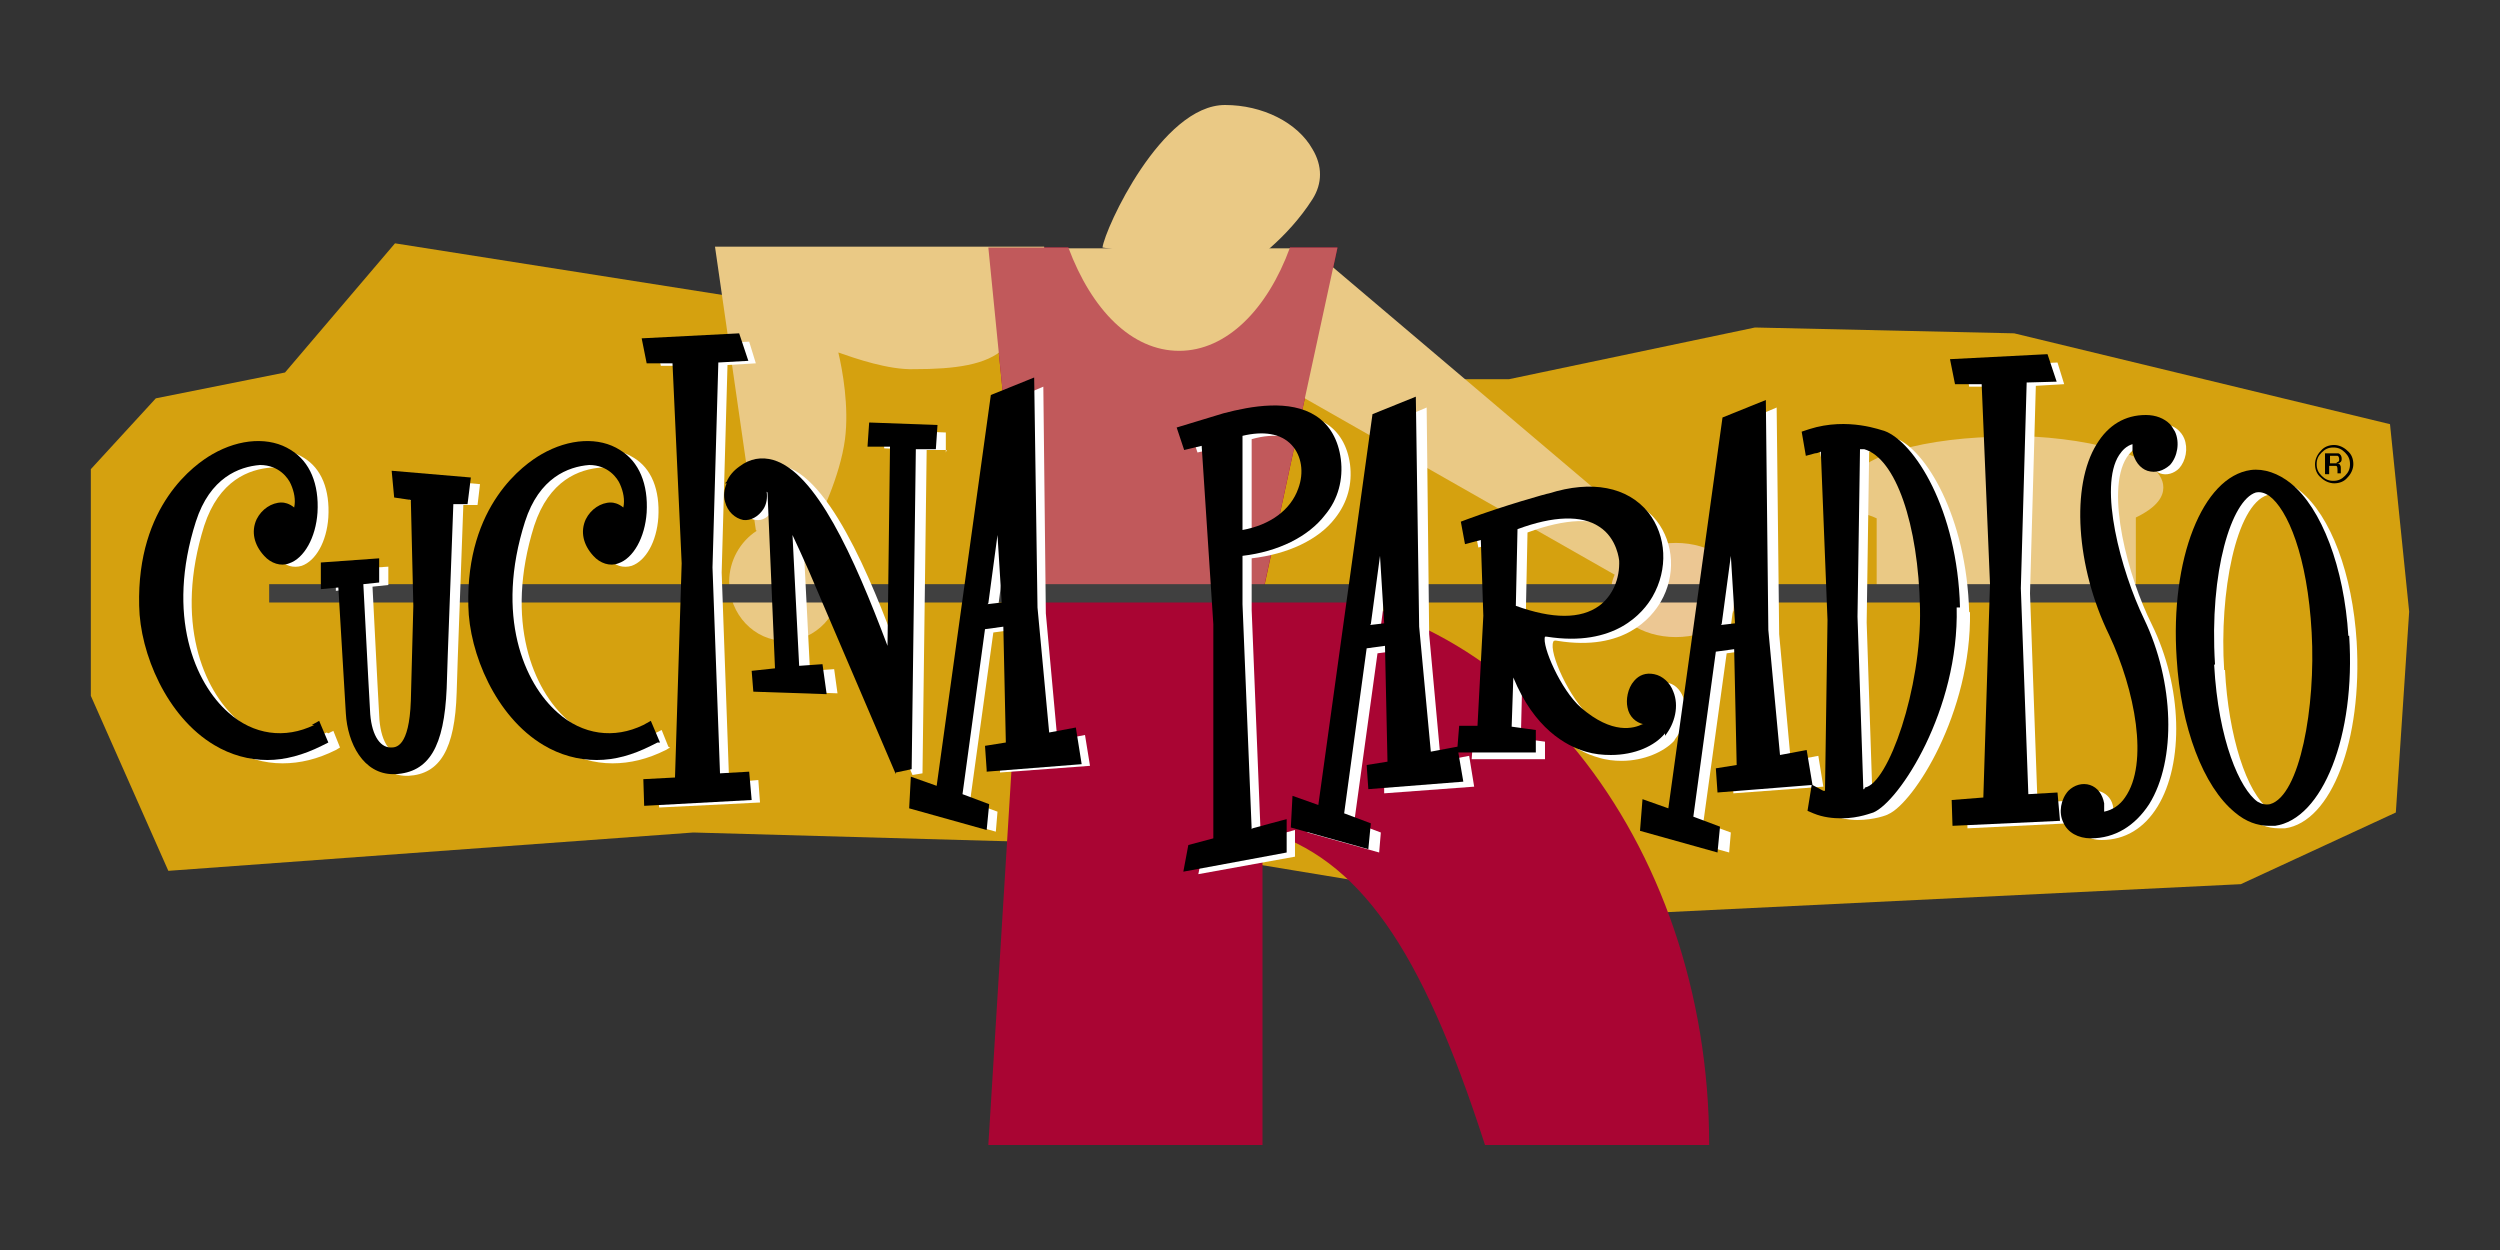 <?xml version="1.0" encoding="UTF-8"?>
<svg xmlns="http://www.w3.org/2000/svg" version="1.1" viewBox="0 0 300 150">
  <rect x="0" y="0" width="300" height="150" fill="#333333" stroke="none"/>
  <defs>
    <style>
      .cls-1 {
        fill: none;
      }

      .cls-2 {
        fill: #f58220;
      }

      .cls-3 {
        fill: #00afab;
      }

      .cls-4 {
        fill: #231f20;
      }

      .cls-5 {
        fill: #a90533;
      }

      .cls-6 {
        fill: #d5a10f;
      }

      .cls-7 {
        fill: #ecc793;
        stroke: #ecc793;
        stroke-width: 1.3px;
      }

      .cls-8 {
        fill: #fff;
      }

      .cls-9 {
        fill: #eac985;
      }

      .cls-10 {
        fill: #404040;
      }

      .cls-11 {
        fill: #e4e1be;
      }

      .cls-12 {
        fill: #c1595b;
      }
    </style>
  </defs>
  <!-- Generator: Adobe Illustrator 28.7.1, SVG Export Plug-In . SVG Version: 1.2.0 Build 142)  -->
  <g>
    <g id="Layer_1">
      <path class="cls-8" d="M244.2,319.3v-1.9c0-1.9-.4-3.6-1.3-5.2-.4-.8-.9-1.6-1.6-2.2,1.8-2.2,3.1-5,3.1-8.5s-.6-4.6-1.6-6.4c-1.5-2.7-3.9-4.4-6.5-5.5s-5.4-1.6-7.9-1.6h-20.2v31.2h-9.1c1.8-3.1,2.8-6.7,2.8-10.4,0-11.3-9.1-20.5-20.4-20.6h-65c-11.2,0-20.3,9.2-20.3,20.6s1,7.4,2.8,10.4h-9.4v-15.3c0-1.7-.2-3.5-.7-5.3-.7-2.7-2-5.4-4.1-7.4-1-1-2.3-1.9-3.7-2.5s-3.1-.9-5-.9-4.4.6-6.2,1.5c-.9.5-1.8,1.1-2.6,1.8-.6-.6-1.3-1.1-2.1-1.5-1.7-.9-3.7-1.5-6.1-1.6h-20.5v9.9h7.6c-.5,1.7-.8,3.4-.8,4.9v25.9h1v-25.8c0-1.6.3-3.3.9-4.9h1.3c-.6,1.6-.9,3.2-.9,4.8v26h1v-26c0-1.6.3-3.2,1-4.8h1c-.6,1.4-.9,2.9-.9,4.3v26.5h1.3v-26.5c0-1.4.4-3,1.1-4.3h1.1c0,.1-.1.1-.1.2-.7,1.2-1,2.6-1,3.9v26.7h1v-26.7c0-1.4.4-2.9,1.3-4h1.3c-.4.4-.6.7-.9,1.2-.4.8-.7,1.8-.7,2.7v27h1.3v-27c0-.9.3-1.8.9-2.6.3-.4.7-.7,1.1-.9s.9-.3,1.4-.3h0c.5,0,1,.2,1.4.4.6.4,1.1,1.2,1.4,2.1.3.7.4,1.4.4,2.1v26.2h1.3v-26.4c0-.4-.1-.9-.2-1.4-.1-.6-.4-1.2-.7-1.8-.2-.4-.4-.8-.7-1.1-.4-.4-.8-.8-1.3-1.1-.4-.2-1-.4-1.6-.4h-19.2v-1.2h19c1,0,1.8.2,2.6.6.6.4,1.2.9,1.6,1.4h0c.3.4.5.8.8,1.3,0,.1.1.2.1.4.4,1,.6,2.2.6,3.2h0v26.2h1v-26.1c0-1-.2-2.2-.5-3.2-.2-.5-.4-1-.6-1.4s-.2-.4-.4-.6c-.2-.2-.4-.5-.5-.7-.4-.5-.9-.9-1.5-1.3-.9-.5-1.9-.8-3.1-.8h-18.9v-1h19.1c1.3,0,2.5.3,3.5.9.6.3,1.1.7,1.5,1.2.4.4.7.8.9,1.2.2.4.4.7.6,1.1v.2c.2.4.4.8.5,1.3.4,1.2.6,2.5.5,3.6v25.8h1.3v-25.8c0-1.4-.2-2.8-.7-4.2,0-.4-.3-.9-.5-1.3s-.4-.7-.6-1.1c0-.2-.2-.3-.3-.5,0-.1-.2-.3-.3-.4-.3-.4-.6-.7-.9-1-.4-.4-1-.8-1.6-1.1-1.2-.7-2.5-1-4.1-1h-19v-1.1h19.3c1.7,0,3.2.4,4.4,1.1.6.3,1.1.7,1.6,1.2.4.3.7.6.9,1,.2.3.4.6.7.9.2.3.4.6.6,1,0,.3.3.5.4.8v.2c.3.6.5,1.3.7,1.9.2.7.3,1.4.4,2.1v2.1h0v25.1h1v-25.2c0-1.4-.2-3-.6-4.5,0-.4-.2-.8-.4-1.2-.2-.5-.4-1-.7-1.5,0-.3-.3-.6-.5-.9,0-.2-.3-.5-.4-.7v-.2c-.2-.3-.4-.6-.7-.9-.3-.4-.6-.7-.9-1-.5-.5-1.1-.9-1.7-1.3-1.3-.7-3-1.2-4.9-1.2h-19.1v-1.1h19.2c2.3,0,4.2.5,5.8,1.4.7.4,1.3.9,1.8,1.3.3.4.6.7.9,1,.2.3.4.5.7.8.2.3.4.6.6.9s.3.6.5.9c.2.4.4.8.5,1.1v.2c0,.3.2.6.4.9.2.6.4,1.2.5,1.8.4,1.5.5,3.1.5,4.5v24.9h1v-27c0-.9.3-1.9.9-2.7.3-.4.7-.7,1.1-.9.4-.2.9-.4,1.5-.4s1.1.1,1.5.4c.6.4,1.1.9,1.4,1.7.3.7.5,1.5.5,2.2v27.2h37.3c11.4,0,20.6-9.2,20.6-20.6s-1.1-7.6-3-10.7h9.6v30.8h1v-32.1h-28.6c-6.3.3-11.3,5.5-11.3,11.9s2.7,8.6,6.5,10.6h-2.1c-.6-.4-1.1-.9-1.6-1.4-2.3-2.3-3.8-5.6-3.8-9.2s1.4-6.8,3.8-9.2c2.3-2.3,5.6-3.8,9.2-3.8h29.3v33.2h1.3v-34.2h-30.7c-7.7,0-14,6.2-14,14s1.8,8,4.8,10.5h-1.6c-2.7-2.7-4.3-6.4-4.3-10.5s1.7-7.9,4.4-10.6c2.7-2.7,6.5-4.4,10.6-4.4h31.6v35.2h1.3v-36.5h-33.1c-8.9.1-16.2,7.4-16.2,16.4s1.4,7.7,3.8,10.5h-1.1c-2.2-2.9-3.6-6.5-3.6-10.4s1.9-9,5-12.2c3.1-3.1,7.4-5,12.1-5h34v37.3h1v-38.7h-35.1c-10.2,0-18.4,8.3-18.4,18.5s1.2,7.5,3.2,10.4h-1.3c-1.9-3-3-6.6-3-10.4,0-5.4,2.2-10.3,5.8-13.8,3.6-3.6,8.5-5.8,13.8-5.8h36.1v39.7h1.3v-30.8h9.5c-1.9,3.1-3,6.7-3,10.7,0,11.4,9.2,20.6,20.6,20.6h37v-14h6.2c2.4,0,4.8.7,6.6,1.9.9.6,1.6,1.4,2.1,2.2.5.9.8,1.9.8,3.1v6.7h27.1v-10h-16.6,0ZM133.3,298c2,3.1,3.1,6.7,3.1,10.7s-2.2,10.3-5.8,13.8c-3.6,3.6-8.5,5.8-13.8,5.8h-36.3v-26.2c0-1.2-.3-2.4-1-3.5-.4-.5-.8-1-1.4-1.3-.6-.3-1.3-.5-2-.5s-1.4.2-2,.4c-.9.4-1.5,1.1-2,1.9v.3c0-.4-.2-.9-.4-1.3,0-.1.2-.2.3-.4.5-.6,1.1-1.1,1.8-1.4.7-.4,1.5-.5,2.4-.5s1.8.2,2.5.6c1,.6,1.8,1.5,2.3,2.7s.8,2.4.8,3.6v24.5h35.3c10.3,0,18.5-8.3,18.5-18.5s-1.3-7.6-3.4-10.7h1.2,0ZM130.3,298c2.3,2.9,3.7,6.7,3.7,10.7s-1.9,9-5,12.2c-3.1,3.1-7.4,5-12.2,5h-33.9v-23.3c0-1.8-.5-3.8-1.6-5.4-.5-.8-1.3-1.5-2.2-2s-1.9-.8-3.1-.8-2.2.3-3.1.7c-.8.4-1.4.9-1.9,1.5,0-.3-.2-.5-.4-.8.6-.6,1.2-1.1,2-1.4,1-.5,2.1-.8,3.4-.8s2.5.3,3.5.9c1.4.8,2.5,2.1,3.2,3.7.7,1.5,1,3.3,1,4.9v21.9h33.1c9,0,16.3-7.3,16.3-16.4s-1.5-7.7-3.9-10.6h1.1ZM127.4,298c2.7,2.7,4.4,6.5,4.4,10.6s-1.7,7.9-4.4,10.6c-2.7,2.7-6.4,4.4-10.5,4.4h-31.7v-20.5c0-2.4-.6-5-2.1-7.1-.7-1-1.7-2-2.8-2.6-1.2-.7-2.5-1-4.1-1s-2.8.4-4,.9c-.7.4-1.4.9-2,1.4,0-.3-.3-.5-.5-.8.6-.5,1.3-1,2.1-1.4,1.3-.7,2.8-1,4.5-1s3.3.4,4.5,1.1c1.9,1.1,3.3,2.8,4.2,4.9.9,2,1.3,4.3,1.3,6.4v18.9h30.6c7.7,0,14-6.2,14-13.9s-1.9-8-4.9-10.6l1.4-.3h0ZM109.3,316c-1.9-1.9-3.1-4.5-3.1-7.5s1.2-5.6,3.1-7.5c1.8-1.8,4.2-2.9,6.9-3.1h.6c2.9,0,5.5,1.2,7.5,3.1,1.9,1.9,3.1,4.5,3.1,7.5s-1.2,5.7-3.1,7.6c-2,1.9-4.6,3.1-7.5,3.1s-5.5-1.3-7.5-3.2M116.8,320.5c6.6,0,11.9-5.3,11.9-11.9s-2.6-8.6-6.4-10.6h2c.6.4,1.2.9,1.7,1.4,2.3,2.3,3.8,5.6,3.8,9.2s-1.4,6.8-3.8,9.2c-2.3,2.3-5.5,3.8-9.1,3.8h-29.6v-18c0-2.9-.8-6.2-2.6-8.9-.9-1.3-2-2.4-3.5-3.2s-3.1-1.3-5-1.3-3.5.4-4.9,1.2c-.8.4-1.5.9-2.2,1.5-.2-.3-.4-.5-.7-.8h0c2-1.8,4.5-2.9,7.6-2.9s4.2.5,5.7,1.4c2.3,1.3,4,3.5,5,5.9s1.5,5.1,1.5,7.4v16.5h28.6ZM154.3,289.1h27.2c5.4,0,10.3,2.2,13.9,5.7s5.8,8.5,5.8,13.9-1.1,7.4-3,10.4h-1.3c2-3,3.2-6.6,3.2-10.4,0-10.2-8.2-18.4-18.3-18.5h-27.5v-1.1h0ZM154.3,291.5h27.2c4.8,0,9,1.9,12.1,5s5,7.4,5,12.2-1.3,7.6-3.6,10.4h-1.1c2.4-2.8,3.8-6.5,3.8-10.5,0-8.9-7.2-16.2-16.1-16.4h-27.3v-.7h0ZM154.3,293.6h27.1c4.1,0,7.9,1.7,10.6,4.4,2.7,2.7,4.4,6.5,4.4,10.6s-1.6,7.8-4.3,10.5h-1.6c3-2.6,4.8-6.3,4.8-10.5,0-7.6-6.1-13.8-13.7-14h-27.4v-1h0ZM154.3,296.7v-1h27.1c3.6,0,6.8,1.4,9.2,3.8s3.8,5.6,3.8,9.2-1.4,6.8-3.8,9.2c-.5.5-1,.9-1.6,1.3h-2.1c3.8-2,6.4-6,6.4-10.6s-5.2-11.8-11.6-11.9h-27.4,0ZM181.4,319.1c-2.9,0-5.5-1.2-7.5-3.1s-3.1-4.5-3.1-7.5,1.2-5.5,3.1-7.5,4.5-3.1,7.5-3.1,5.6,1.2,7.5,3.1,3.1,4.5,3.1,7.5-1.2,5.6-3.1,7.5c-2,1.9-4.6,3.1-7.5,3.1M236.6,298.4c-.8-1.3-1.9-2.2-3.2-2.9-1.3-.6-2.7-.9-4.1-.9h-14.3v31.2h-33.6c-4.8,0-9-1.9-12.2-5-3.1-3.1-5-7.4-5-12.2s1.4-7.7,3.7-10.7h1c-2.4,2.9-3.9,6.6-3.9,10.6,0,9,7.3,16.4,16.4,16.4h32.7v-31.1h14.9c2.1,0,4.5.6,6.3,1.8.9.6,1.7,1.4,2.2,2.4.5.9.9,2.1.9,3.5s-.3,2.4-.8,3.4-.7,1.2-1.2,1.7c-.2.3-.5.5-.8.7-.4.4-.9.7-1.4,1h0c-.6.3-1.3.6-1.9.8-.9.3-1.8.4-2.7.4h-11.2v-.9h11.4c1.1,0,2.2-.2,3.3-.7.6-.3,1.1-.6,1.6-.9,0,0,.1-.1.2-.1.2-.2.4-.4.7-.6.4-.4.9-1,1.2-1.6.4-.9.7-1.9.7-3.1s-.4-2.4-.9-3.2M229.7,310.8c.9,0,1.8-.1,2.7-.4.7-.2,1.3-.4,2-.7.5-.2,1-.5,1.4-.8.2-.1.4-.3.7-.5.2-.2.4-.4.6-.5.2-.2.4-.5.7-.7.4-.5.8-1,1.1-1.7.6-1.2.9-2.5.9-4s-.4-3-1-4.1c-1-1.8-2.6-3-4.3-3.8-1.8-.8-3.7-1.2-5.4-1.2h-16.3v31.2h-31.3c-4.1,0-7.9-1.7-10.6-4.4-2.7-2.7-4.4-6.5-4.4-10.6s1.7-7.9,4.4-10.6h1.5c-3,2.6-4.9,6.3-4.9,10.6,0,7.7,6.2,13.9,13.9,13.9h30.2v-31.2h17c2.7,0,5.9.8,8.3,2.4,1.2.8,2.2,1.9,2.9,3.1.7,1.3,1.1,2.8,1.1,4.5s-.4,3.2-1,4.5c-.3.7-.7,1.3-1.2,1.8-.2.3-.4.5-.7.7-.4.4-.8.7-1.3,1.1-.4.3-.8.6-1.3.8h-.1c-.5.3-1.1.5-1.6.8-.7.3-1.3.4-2,.6-.8.1-1.5.2-2.3.2h-11.2v-1.1h11.5ZM217.4,297.1v31.2h-36c-5.4,0-10.3-2.2-13.9-5.8-3.6-3.6-5.7-8.5-5.7-13.9s1.2-7.6,3.1-10.7h1.3c-2.1,3-3.4,6.7-3.4,10.7,0,10.3,8.3,18.5,18.5,18.5h35v-31.1h13c1.5,0,3.3.4,4.6,1.3.7.4,1.2,1,1.6,1.7.4.7.6,1.5.6,2.5s-.2,1.8-.5,2.4c-.4.7-.9,1.3-1.4,1.8-.3.3-.6.5-1,.7,0,0-.1,0-.1.1-1,.5-2.1.8-3.1.8h-11.4v-1.1h11.3c.9,0,1.8-.3,2.7-.8.2-.1.4-.3.6-.4.5-.4.9-.9,1.2-1.4s.4-1.3.4-2-.2-1.4-.5-2c-.5-.9-1.3-1.5-2.1-1.8-.9-.4-1.8-.6-2.7-.6h-12.1ZM218.4,305.2v-7.1h10.9c1,0,2.1.3,2.9.9.4.3.8.6,1,1.1.2.4.4.9.4,1.6s-.1,1.1-.4,1.5c-.3.7-.9,1.2-1.5,1.5s-1.4.5-2.1.5h-11.2,0ZM218.4,314v-1.1h11.2c.5,0,.9,0,1.4-.1.8-.1,1.6-.3,2.3-.5.5-.2,1.1-.4,1.7-.6.5-.2,1-.5,1.6-.8.4-.3.8-.5,1.2-.8,0,0,.1-.1.2-.1.4-.3.7-.6,1-.9.2-.2.4-.5.6-.7.5-.6.9-1.3,1.3-1.9.7-1.4,1.1-3.1,1.1-4.9s-.4-3.6-1.3-5c-1.2-2.1-3.1-3.6-5.3-4.6s-4.5-1.4-6.7-1.4h-18v31.2h-29.3c-3.6,0-6.8-1.4-9.2-3.8-2.3-2.3-3.8-5.6-3.8-9.2s1.4-6.8,3.8-9.2c.5-.5,1.1-1,1.7-1.4h2c-3.8,2-6.4,6-6.4,10.6,0,6.6,5.4,11.9,11.9,11.9h28.2v-31.5h18.8c1.5,0,3.2.2,4.9.6,2.5.7,5,1.9,6.8,3.7.9.9,1.7,2,2.2,3.3s.8,2.8.8,4.5-.5,4-1.3,5.5c-.4.8-.9,1.4-1.4,2.1-.2.3-.4.5-.7.7-.4.4-.8.8-1.2,1.1-.4.3-.7.5-1.1.8-.4.2-.7.4-1.1.6-.1,0-.2.1-.4.2-.4.2-.9.4-1.4.6-.6.2-1.2.4-1.8.5-.5.1-1.1.2-1.6.3-.6.1-1.2.1-1.7.1l-11,.2h0ZM250.9,328.1h-15.6v-5.4c0-1.4-.4-2.7-.9-3.8-.9-1.6-2.2-2.7-3.9-3.6.8,0,1.7-.2,2.5-.4.1,0,.1.1.2.1,1,.7,1.8,1.6,2.3,2.6s.9,2.1.9,3.4v6h14.5v1.1h0ZM250.9,326h-13.6v-5c0-1.4-.4-2.7-1-3.9-.5-1-1.3-1.8-2.2-2.6.1,0,.2,0,.3-.1.4-.1.9-.3,1.3-.5.7.6,1.3,1.4,1.8,2.2.6,1.1,1,2.4,1,4v4.2h0v.7h12.5v1h-.1ZM250.9,323.7h-11.1v-3.5c0-1.7-.4-3.2-1.2-4.6-.4-.8-1-1.5-1.6-2.2.4-.3.9-.5,1.3-.8.5.6,1,1.3,1.3,2,.6,1.3,1,2.7,1,4.4v3.8h10.2v.9h.1ZM250.9,321.4h-8.8v-2.4c0-1.8-.4-3.5-1.1-5-.4-.8-.9-1.5-1.5-2.2.4-.4.8-.7,1.2-1.1.5.6,1,1.3,1.4,2,.7,1.4,1.1,3,1.1,4.7v2.9h7.7v1.1h0ZM253.4,328.1h-1.1v-7.8h1.1v7.8ZM255.4,328.1h-1.1v-7.8h1.1v7.8ZM257.7,328.1h-.9v-7.8h.9v7.8ZM260.1,328.1h-1.1v-7.8h1.1v7.8Z"/>
      <g>
        <g>
          <path class="cls-3" d="M250-205.9l-89.8-20.8c-1.3-.3-2.5-.7-3.8-.9-4-.7-8-.7-12.1,0-1.3.2-2.6.6-3.8.9h-.2l-89.6,20.8c-3,1.1-4.9,4-4.9,7.2v46.7c0,3.2,1.9,6,4.9,7.2l90.4,20.9c.9.2,1.9.5,2.8.7,4.3.8,8.6.8,13,0,.9-.2,1.9-.5,2.8-.7h0l90.1-20.9c3-1.1,4.9-4,4.9-7.2v-46.8c0-3.2-1.9-6-4.9-7h.1Z"/>
          <path class="cls-11" d="M252-212.2h-.2c0-.1-89.9-20.9-89.9-20.9-1.5-.5-3-.8-4.4-1-4.8-.8-9.5-.8-14.3,0-1.5.2-3,.6-4.4,1l-89.9,20.7h-.3c-5.7,2.2-9.5,7.5-9.5,13.6v46.7c0,6,3.9,11.5,9.5,13.5h.2c0,0,90.5,21,90.5,21,1.1.3,2.2.6,3.3.8,2.6.5,5.1.7,7.7.7s5.1-.2,7.7-.7c1.1-.2,2.2-.5,3.3-.8l90.4-20.9h.3c5.7-2.2,9.5-7.5,9.5-13.6v-46.8c0-6-3.8-11.5-9.5-13.4h0ZM254.9-152.1c0,3.2-1.9,6-4.9,7.2l-90.1,20.9h0c-.9.2-1.9.5-2.8.7-4.3.8-8.6.8-13,0-.9-.2-1.9-.5-2.8-.7l-90.5-20.9c-3-1.1-4.9-4-4.9-7.2v-46.7c0-3.2,1.9-6,4.9-7.2l89.7-20.8h.2c1.3-.3,2.5-.7,3.8-.9,4-.7,8-.7,12.1,0,1.3.2,2.6.6,3.8.9l89.8,20.8c3,1.1,4.9,4,4.9,7.2v46.7h-.1Z"/>
        </g>
        <g>
          <path class="cls-4" d="M118.4-205c-1.8.7-3.9-.2-4.5-2-.7-1.8.5-3.9,2.3-4.4,1-.3,2.4-.2,3.3.7l-.9,1.1c-.5-.3-1.1-.7-1.8-.3-1.1.5-1.5,1.5-1.1,2.5.3,1.1,1.4,1.7,2.5,1.3.8-.2,1.1-.9,1.3-1.5l1.4.3c-.3,1-1.3,2-2.3,2.4h-.2Z"/>
          <path class="cls-4" d="M130-210.3l1.8,1.8-1.9.3-1.5-1.5h-.8c0,.1.3,1.8.3,1.8l-1.7.3-1.4-6.6,2.7-.6c1.4-.3,2.7.6,3.1,1.9,0,.9,0,1.8-.7,2.4v.2ZM128.1-211.1c.8-.1.9-.7.8-1.3,0-.6-.5-1-1.3-.8l-.8.2.5,2,.8-.2h0Z"/>
          <path class="cls-4" d="M141.4-210.9l-2.5.2-.3,1.1h-1.7c0,.1,2-6.9,2-6.9h1.5c0-.1,3.3,6.4,3.3,6.4h-1.7c0,.1-.6-.8-.6-.8ZM140.8-212.2l-.9-1.7-.5,1.8h1.4Z"/>
          <path class="cls-4" d="M150.8-214.1h2.5v1.5h-2.5v2.5h-1.7v-6.8h5v1.5h-3.2v1.4h-.1Z"/>
          <path class="cls-4" d="M163.3-214.7l-.6,5.3-1.7-.2.6-5.3-1.7-.2v-1.5c0,0,5.3.6,5.3.6v1.5c0,0-1.9-.1-1.9-.1h0Z"/>
          <path class="cls-4" d="M174.7-207.4l-5-1,1.4-6.7,4.8,1-.3,1.5-3.1-.7-.2,1.1,2.5.6-.3,1.5-2.5-.6-.2,1.3,3.3.7-.2,1.4h-.2Z"/>
          <path class="cls-4" d="M182.6-205.1l-2.6-.9,2.3-6.5,2.6.9c1.8.6,2.7,2.6,2.2,4.3-.7,1.8-2.6,2.7-4.4,2.2h-.1ZM185.3-207.7c.2-.7.2-1.9-.8-2.4l-1.1-.3-1.3,3.6,1.1.3c.9.3,1.8-.6,2-1.3h.1Z"/>
        </g>
        <g>
          <path class="cls-4" d="M115.6-139.3l2.3-6.4,1.7.6-2.3,6.4-1.7-.6Z"/>
          <path class="cls-4" d="M128.1-141.3l-1.3,5.2-1.7-.3,1.3-5.2-1.7-.3.3-1.4,5.1,1.1-.3,1.4s-1.7-.5-1.7-.5Z"/>
          <path class="cls-4" d="M138.8-135.3l-2.6-.3-.6,1.1-1.7-.2,3.4-6.5,1.5.2,1.8,7-1.7-.2v-1.1h-.1ZM138.4-136.8l-.5-1.8-.9,1.6s1.4.2,1.4.2Z"/>
          <path class="cls-4" d="M151.6-133.6h-4.2v-6.8h1.8v5.3c0,0,2.4,0,2.4,0,0,0,0,1.5,0,1.5Z"/>
          <path class="cls-4" d="M157.9-133.8l-.5-6.8h1.7c0,0,.5,6.7.5,6.7h-1.7Z"/>
          <path class="cls-4" d="M170.4-136.4l-2.5.5-.2,1.1-1.6.2,1.5-7.2,1.5-.2,3.8,6.3-1.6.2-.8-.9h0ZM169.6-137.8l-1-1.6-.5,1.8s1.5-.2,1.5-.2Z"/>
          <path class="cls-4" d="M183.4-138.6l-3.8-2.8,1.1,3.8-1.7.6-2-6.5,1.6-.5,3.8,2.8-1.1-3.8,1.7-.6,2,6.5-1.6.5Z"/>
        </g>
        <g>
          <path class="cls-1" d="M235.3-188c-.6,0-1,.2-1.5.7s-.7,1-.7,1.7v19.3h4.2v-19.3c0-.7-.2-1.3-.7-1.7-.3-.5-.8-.7-1.4-.7h0Z"/>
          <path class="cls-1" d="M131.5-187.2h-2v20.9h2c.6,0,1-.2,1.5-.7s.7-1,.7-1.7v-16.3c0-.7-.2-1.3-.7-1.7-.5-.3-.9-.6-1.5-.6h0Z"/>
          <path class="cls-1" d="M107.6-187.2h-2v20.9h2c.6,0,1-.2,1.5-.7s.7-1,.7-1.7v-16.3c0-.7-.2-1.3-.7-1.7-.5-.3-.9-.6-1.5-.6h0Z"/>
          <path class="cls-1" d="M155.4-188c-.6,0-1,.2-1.5.7s-.7,1-.7,1.7v19.3h4.2v-19.3c0-.7-.2-1.3-.7-1.7-.3-.5-.8-.7-1.4-.7h0Z"/>
          <polygon class="cls-2" points="61.9 -155.5 66.1 -155.5 66.1 -188.8 70.4 -188.8 70.4 -192.7 57.5 -192.7 57.5 -188.8 61.9 -188.8 61.9 -155.5"/>
          <path d="M56.1-194.2v6.9h4.3v33.2h7.3v-33.2h4.3v-6.9h-15.9ZM70.4-188.8h-4.3v33.2h-4.2v-33.2h-4.3v-3.9h12.8v3.9Z"/>
          <polygon class="cls-2" points="82.9 -188.8 88.6 -188.8 88.6 -192.7 78.7 -192.7 78.7 -155.5 91.4 -155.5 91.4 -159.5 82.9 -159.5 82.9 -177.9 91.4 -177.9 91.4 -181.9 82.9 -181.9 82.9 -188.8"/>
          <path d="M92.9-176.4v-6.9h-8.5v-3.9h5.7v-6.9h-13v40.1h15.8v-6.9h-8.5v-15.5s8.5,0,8.5,0ZM91.4-155.5h-12.7v-37.2h10v3.9h-5.7v6.9h8.5v3.9h-8.5v18.5h8.5v4h0Z"/>
          <path class="cls-2" d="M112.9-163.1c1.6-1.6,2.4-3.4,2.4-5.6v-16.3c0-2.2-.7-3.9-2.2-5.5-1.5-1.5-3.2-2.3-5.3-2.4h-8.1v37.2h4.2v-5.5h4.8c0,0,1.8,5.5,1.8,5.5h4.4l-2.5-7.2.5-.3h0ZM111.2-168.7c0,1-.3,1.9-1,2.7-.7.8-1.6,1.1-2.6,1.1h-3.6v-24h3.6c1,0,1.8.3,2.6,1.1.7.8,1,1.7,1,2.7v16.3h0Z"/>
          <path d="M114.4-162.3c1.7-1.8,2.6-3.9,2.6-6.4v-16.3c0-2.5-.9-4.7-2.6-6.5s-3.9-2.7-6.4-2.8h-9.7v40.1h7.3v-5.3h2l1.8,5.5h7.6l-2.7-8.3h0ZM107.6-161h-3.6v5.5h-4.2v-37.2h8.1c2.2,0,3.9.8,5.3,2.4,1.5,1.5,2.2,3.3,2.2,5.5v16.3c0,2.2-.8,4.1-2.4,5.6l-.3.3,2.5,7.2h-4.4l-1.8-5.6h-.6c-.2,0-.5,0-.7,0h0Z"/>
          <path d="M110.2-187.6c-.7-.8-1.6-1.1-2.6-1.1h-3.6v24h3.6c1,0,1.9-.3,2.6-1.1.7-.8,1-1.7,1-2.7v-16.4c0-1-.3-1.9-1-2.6h0ZM109.6-168.7c0,.7-.2,1.1-.7,1.7-.3.5-.8.7-1.4.7h-2v-20.9h2c.6,0,1,.2,1.5.7s.7,1,.7,1.7v16.1s0,0,0,0Z"/>
          <path class="cls-2" d="M136.9-163.1c1.6-1.6,2.4-3.4,2.4-5.6v-16.3c0-2.2-.7-3.9-2.2-5.5-1.5-1.5-3.2-2.3-5.3-2.4h-8.1v37.2h4.2v-5.5h4.8c0,0,1.8,5.5,1.8,5.5h4.4l-2.5-7.2.5-.3h0ZM135.1-168.7c0,1-.3,1.9-1,2.7-.7.8-1.6,1.1-2.6,1.1h-3.6v-24h3.6c1,0,1.8.3,2.6,1.1.7.8,1,1.7,1,2.7v16.3h0Z"/>
          <path d="M138.2-162.3c1.7-1.8,2.6-3.9,2.6-6.4v-16.3c0-2.5-.9-4.7-2.6-6.5s-3.9-2.7-6.4-2.8h-9.7v40.1h7.3v-5.3h2.3l1.8,5.5h7.6l-3-8.3h0ZM131.5-161h-3.6v5.5h-4.2v-37.2h8.1c2.2,0,3.9.8,5.3,2.4,1.5,1.5,2.2,3.3,2.2,5.5v16.3c0,2.2-.8,4.1-2.4,5.6l-.3.3,2.5,7.2h-4.4l-1.8-5.6h-.6c-.3,0-.5,0-.7,0h0Z"/>
          <path d="M134-187.6c-.7-.8-1.6-1.1-2.6-1.1h-3.6v24h3.6c1,0,1.9-.3,2.6-1.1.7-.8,1-1.7,1-2.7v-16.4c0-1-.3-1.9-1-2.6h0ZM133.6-168.7c0,.7-.2,1.1-.7,1.7-.3.5-.8.7-1.4.7h-2v-20.9h2c.6,0,1,.2,1.5.7s.7,1,.7,1.7v16.1s0,0,0,0Z"/>
          <path class="cls-2" d="M155.4-193.5c-2.2,0-4,.8-5.6,2.3s-2.3,3.3-2.3,5.5v30.1h4.2v-5.5h7.2v5.5h4.2v-30c0-2.2-.8-4-2.3-5.5-1.5-1.6-3.2-2.4-5.5-2.4h.1ZM159.1-164.8h-7.2v-20.8c0-1,.3-1.9,1-2.7s1.6-1.1,2.6-1.1,1.8.3,2.6,1.1c.7.8,1,1.7,1,2.7v20.8h0,0Z"/>
          <path d="M162-192.2c-1.8-1.8-4-2.7-6.6-2.7s-4.8.9-6.6,2.7c-1.8,1.8-2.7,4-2.7,6.6v31.7h7.3v-5.6h4.2v5.5h7.3v-31.6c0-2.6-1-4.8-2.8-6.6h-.1ZM163.3-155.5h-4.2v-5.5h-7.2v5.5h-4.2v-30.1c0-2.2.8-4,2.3-5.5,1.6-1.5,3.3-2.3,5.6-2.3s4,.8,5.6,2.3,2.3,3.3,2.3,5.5v30.1h-.2Z"/>
          <path d="M158-188.4c-.7-.8-1.6-1.1-2.6-1.1s-1.8.3-2.6,1.1c-.7.8-1,1.7-1,2.7v20.8h7.2v-20.8c0-1.1-.2-2-.9-2.7h0ZM157.6-166.3h-4.2v-19.3c0-.7.2-1.3.7-1.7s.9-.7,1.5-.7,1,.2,1.5.7.7,1,.7,1.7v19.3h-.2Z"/>
          <polygon class="cls-2" points="176.6 -192.7 172.4 -192.7 172.4 -155.5 185.2 -155.5 185.2 -159.5 176.6 -159.5 176.6 -192.7"/>
          <path d="M178.2-161v-33.2h-7.3v40.1h15.8v-6.9s-8.5,0-8.5,0ZM185.2-155.5h-12.8v-37.2h4.2v33.2h8.5v4h.1Z"/>
          <rect class="cls-2" x="192.4" y="-192.7" width="4.2" height="37.2"/>
          <path d="M190.8-194.2v40.1h7.3v-40.1s-7.3,0-7.3,0ZM196.6-155.5h-4.2v-37.2h4.2v37.2Z"/>
          <polygon class="cls-2" points="209.1 -179.8 216.2 -170.4 216.2 -155.5 220.4 -155.5 220.4 -192.7 216.2 -192.7 216.2 -177.1 204.9 -192 204.9 -155.5 209.1 -155.5 209.1 -179.8"/>
          <path d="M214.8-194.2v12.7l-11.4-14.9v42.4h7.3v-21.4l4.2,5.5v15.8h7.3v-40.1h-7.4ZM220.4-155.5h-4.2v-14.8l-7.2-9.4v24.2h-4.2v-36.5l11.4,14.9v-15.6h4.2v37.2Z"/>
          <path class="cls-2" d="M235.3-193.5c-2.2,0-4,.8-5.6,2.3s-2.3,3.3-2.3,5.5v30.1h4.2v-5.5h7.2v5.5h4.2v-30c0-2.2-.8-4-2.3-5.5-1.5-1.6-3.3-2.4-5.5-2.4h.1ZM239-164.8h-7.2v-20.8c0-1,.3-1.9,1-2.7s1.6-1.1,2.6-1.1,1.8.3,2.6,1.1c.7.8,1,1.7,1,2.7v20.8h-.1,0Z"/>
          <path d="M237.9-188.4c-.7-.8-1.6-1.1-2.6-1.1s-1.8.3-2.6,1.1c-.7.8-1,1.7-1,2.7v20.8h7.2v-20.8c.1-1.1-.2-2-.9-2.7h0ZM237.4-166.3h-4.2v-19.3c0-.7.2-1.3.7-1.7.5-.5.9-.7,1.5-.7s1,.2,1.5.7.7,1,.7,1.7v19.3h-.2Z"/>
          <path d="M241.9-192.2c-1.8-1.8-4-2.7-6.6-2.7s-4.8.9-6.6,2.7-2.7,4-2.7,6.6v31.7h7.3v-5.6h4.2v5.5h7.3v-31.6c-.1-2.6-1-4.8-2.8-6.6h0ZM243.2-155.5h-4.2v-5.5h-7.2v5.5h-4.2v-30.1c0-2.2.8-4,2.3-5.5,1.6-1.5,3.3-2.3,5.6-2.3s4,.8,5.6,2.3,2.3,3.3,2.3,5.5v30.1h-.2Z"/>
        </g>
      </g>
      <g>
        <polygon class="cls-6" points="47.4 29.2 34.2 44.7 18.7 47.8 10.9 56.3 10.9 83.5 20.2 104.5 83.2 99.9 136.8 101.4 188.9 110 268.9 106.1 287.5 97.5 289.1 73.4 286.8 50.9 241.7 40 210.6 39.3 181.1 45.5 150.8 45.5 47.4 29.2"/>
        <path class="cls-5" d="M151.6,70.9h0c0-.1,8.9-41.2,8.9-41.2h-5.7c-2.7,7.4-7.6,12.4-13.3,12.4s-10.5-4.9-13.3-12.4h-9.6l4.1,41.3-4.1,66.4h32.9v-37.8c11.5,3.4,19,13.9,26.7,37.8h26.9c0-36.7-24-66.5-53.5-66.5Z"/>
        <rect class="cls-9" x="124.5" y="29.8" width="32.3" height="15.1"/>
        <g>
          <polygon class="cls-9" points="158.1 30.5 149.2 43.6 195.4 69.9 200.7 66.6 158.1 30.5"/>
          <path class="cls-9" d="M157.5,23.9c1.2-1.9,1.2-4,0-6-1.8-3.2-6-5.3-10.5-5.3-7.6,0-14.4,14.8-14.7,17.1l1.3.2s0,0,0,0l7.8.5v.6c.7,0,1.1.2,1.8.7.3.2.7.5,1.1.7.7.4,1.4.6,2.1.6s1.2-.1,1.9-.4c1.7-.7,6.2-4,9.2-8.7Z"/>
          <path class="cls-9" d="M90.8,63.7c-2,1.3-3.3,3.6-3.3,6.1,0,3.9,3,7.1,6.7,7.1s6.7-3.2,6.7-7.1-2.4-5.2-3.3-6.2c.8-1.5,3.2-6.4,3.8-10.9.5-3.9-.3-8.3-.8-10.4,2,.7,6,2.1,9.1,2,4.9,0,8.7-.5,10.8-2.5h4.8v-12.2h-39.5l4.9,34Z"/>
        </g>
        <path class="cls-7" d="M201.1,75.8c3.9,0,7.1-2.2,7.1-5s-3.2-5-7.1-5-7.1,2.2-7.1,5,3.2,5,7.1,5Z"/>
        <path class="cls-12" d="M151.6,70.8l8.9-41.1h-5.7c-2.7,7.4-7.6,12.4-13.3,12.4s-10.5-4.9-13.3-12.4h-9.6l4.1,41.3,28.7-.2Z"/>
        <path class="cls-9" d="M240.8,52.4c-9.1,0-18.9,2.2-18.9,6.2s.6,2.3,3.3,3.6v9.3h31.1v-9.4c2.7-1.3,3.3-2.6,3.3-3.6,0-4-9.7-6.2-18.9-6.2Z"/>
        <rect class="cls-10" x="32.3" y="70.1" width="230.6" height="2.2"/>
        <g>
          <path class="cls-8" d="M39.2,87.9c-3.7,1.8-7.6,1.2-10.7-1.5-4.1-3.6-7.6-11.8-4-23.3,1.8-5.5,5.4-6.8,8.1-7,2.5,0,3.7,1.7,4.1,2.5.6,1.2.7,2.5.3,3.6-.4-.6-1-.9-1.7-.9-1.1,0-2.1.7-2.6,1.8-.6,1.3-.3,2.8.8,4,.7.8,1.7,1.1,2.7.8,1.7-.6,3-2.9,3.2-5.8.2-3.3-.8-5.9-3-7.2-2.4-1.5-5.9-1.3-9.1.5-2.1,1.2-8.9,6-8.6,17.9.1,5.6,3.2,13,8.9,16.5,2,1.2,4.1,1.8,6.3,1.8,2.1,0,4.2-.5,6.4-1.6l.5-.3-.8-2-.6.3Z"/>
          <path class="cls-8" d="M49.1,60l2,.3.3,13-.3,11.4c-.2,5.9-2,5.9-2.8,5.9-1.6,0-2.7-1.8-2.8-4.8,0,0-.3-5.3-.8-15.4l1.9-.2v-2.2l-6.3.4v2.5c.1,0,2.1-.2,2.1-.2l1,15.4c.2,3.4,2,7,5.4,7,0,0,.1,0,.2,0,3.8-.2,5.6-3.2,5.8-10,0,0,.1-3.9.8-22.5h1.7c0,.1.3-2.5.3-2.5l-8.7-.8.2,2.5Z"/>
          <path class="cls-8" d="M80.2,89.6l-.8-2-.6.3c-3.7,1.8-7.6,1.2-10.7-1.5-4.1-3.6-7.6-11.8-4-23.3,1.8-5.5,5.4-6.8,8.1-7,2.5,0,3.7,1.7,4.1,2.5.6,1.2.7,2.5.3,3.6-.4-.6-1-.9-1.7-.9-1.1,0-2.1.7-2.6,1.8-.6,1.3-.3,2.8.8,4,.7.8,1.7,1.1,2.7.8,1.7-.6,3-2.9,3.2-5.8.2-3.3-.8-5.9-3-7.2-2.4-1.5-5.9-1.3-9.1.5-2.1,1.2-8.9,6-8.6,17.9.1,5.6,3.2,13,8.9,16.5,2,1.2,4.1,1.8,6.3,1.8,2.1,0,4.2-.5,6.4-1.6l.5-.3Z"/>
          <polygon class="cls-8" points="87.5 93.9 86.6 68.7 87.3 43.8 90.7 43.6 89.9 41 78.8 41.5 79.3 43.9 82.5 43.9 83.5 68.3 82.7 94.2 78.9 94.5 79.1 96.9 91.2 96.3 91 93.6 87.5 93.9"/>
          <path class="cls-8" d="M113.5,54.3v-2.4c.1,0-7.4-.3-7.4-.3v2.2c-.1,0,2.5.1,2.5.1l-.3,26c0,0,0-.1,0-.2-2.8-7.7-8.1-21.9-14-23.7-1.3-.4-2.6-.2-3.8.7-1.4,1-2,2.4-1.7,3.8.3,1,1,1.8,1.9,1.9.8.1,1.5-.3,2-1.2.5-.8.6-1.8.2-2.7,0,0,0-.2-.1-.3.3.2.7.5,1.2,1l1,21.5-2.8.3.2,1.9,8.1.3-.4-2.9-2.9.2-.9-17.7c.8,1.6,1.8,3.5,2.8,5.9l10.4,24.3,1.2-.2.5-38.8h2.4Z"/>
          <path class="cls-8" d="M126.9,88.9l-1.4-15.3-.3-27.2-4.5,1.9-6.5,47.1-3.1-1.1-.2,3.1,8.6,2.4.2-2.4-3.3-1.2,2.8-20.3,2.9-.4.4,14.6-2.5.4v2.2c.1,0,10.8-.8,10.8-.8l-.6-3.7-3.2.6ZM121.3,61.3l.8,11.8-2.4.3,1.6-12.1Z"/>
          <path class="cls-8" d="M151.3,100.6l-1.1-27.4v-6.2c4.3-.5,8-2.2,10-4.8,1.5-1.9,2.1-4.1,1.8-6.5-.3-2.2-1.3-3.9-2.9-4.9-3-1.9-7.5-1.2-10.8-.2l-5.3,1.6.7,2.1,2.2-.5,1.4,21.8v26c0,0-3,.8-3,.8l-.5,2.5,11.6-2.1v-3.2c0,0-4.1,1.1-4.1,1.1ZM157.6,59.4c-1,2.8-3.8,4.7-7.4,5.3v-12c2.8-.8,5.1-.4,6.5,1.1,1.3,1.4,1.7,3.5.9,5.6Z"/>
          <path class="cls-8" d="M172.9,91.4l-1.4-15.3-.3-27.2-4.5,1.9-6.5,47.1-3.1-1.1-.2,3.1,8.6,2.4.2-2.4-3.2-1.2,2.8-20.3,2.9-.4.4,14.6-2.5.4v2.2c.1,0,10.8-.8,10.8-.8l-.6-3.7-3.2.6ZM167.2,63.8l.8,11.8-2.4.3,1.6-12.1Z"/>
          <path class="cls-8" d="M201,88.7c1.3-1.6,1.4-3.7,1-5-.4-1-1.1-1.7-2.1-1.8-.8-.1-1.6.1-2.1.7-.7.8-.9,2-.7,2.9.3,1.3,1.4,1.9,2.3,1.8,0,0,.2,0,.2,0-.3.3-.6.6-1.1.8-1,.5-3.8,1.2-7.7-2.1-2.4-2.1-5-7.7-4.4-9,0,0,0-.2.5-.1,8,1.3,11.3-2.8,12.4-4.7,1.8-3.1,1.6-7-.5-9.7-2.4-3-6.6-3.8-11.6-2.2,0,0-5.5,1.4-9.7,3.1l-.5.2.4,2.1,2-.5.4,9.6-.7,13.6h-2.3l-.2,2.7h8.8v-2.1l-2.9-.4.2-8.1c2.3,7.3,6.5,9.7,9.1,10.4.9.3,1.9.4,2.8.4,2.7,0,5.1-1.1,6.3-2.4ZM196.1,67.8c.1,2.4-.8,4.5-2.5,5.8-2.3,1.7-6,1.6-10.5,0l.2-9.7c4.6-1.7,8.1-1.8,10.3-.4,2.3,1.5,2.5,4.3,2.5,4.4Z"/>
          <path class="cls-8" d="M214.9,91.4l-1.4-15.3-.3-27.2-4.5,1.9-6.5,47.1-3.1-1.1-.2,3.1,8.6,2.4.2-2.4-3.3-1.2,2.8-20.3,2.9-.4.4,14.6-2.5.4v2.2c.1,0,10.8-.8,10.8-.8l-.6-3.7-3.2.6ZM209.2,63.8l.8,11.8-2.4.3,1.6-12.1Z"/>
          <path class="cls-8" d="M236.3,73.5c-.3-11.6-5.3-19.6-8.8-20.9-.2,0-4.2-1.6-8.8-.2l-.6.2.4,2.2.7-.2c.4-.1.8-.2,1.2-.3l.9,20.6-.3,21c-.3,0-.5-.2-.7-.3l-.8-.5-.4,2.5.5.2c1.1.4,2.3.6,3.3.6,2,0,3.6-.6,3.7-.7h0c3-1.3,10-12.1,9.8-24.3ZM224.7,95.8l-.7-21.1.3-20.5c.5,0,.8.1.9.2,4,1.2,6.8,9,6.9,19.5.2,10-3.9,21.3-6.9,21.9,0,0-.2,0-.5.1Z"/>
          <polygon class="cls-8" points="244.5 96.3 243.6 71.2 244.3 46.3 247.7 46.1 246.9 43.5 235.9 44 236.3 46.4 239.5 46.4 240.5 70.7 239.7 96.7 236 97 236.1 99.4 248.2 98.8 248 96.1 244.5 96.3"/>
          <path class="cls-8" d="M259,50.8c-2.3,0-4.3,1.2-5.6,3.3-3.1,4.9-2.4,14.4,1.5,22.6,3.8,7.9,4.5,16,1.9,19.8-.8,1.1-1.9,1.8-3.2,1.9.1-.4.1-.9,0-1.4-.1-1-.7-1.7-1.5-2-.8-.3-1.7,0-2.3.6-.8.9-1.1,2.3-.6,3.5.3.6,1.1,1.7,3,1.7s0,0,0,0c2.8,0,5.1-1.4,6.7-4,3.2-5.2,3-14.4-.7-21.9-2.8-5.6-5.6-15.9-3-20,.6-.9,1.3-1.4,2.4-1.6-.1.4-.2.9,0,1.4.2,1,.8,1.8,1.6,2.1.8.3,1.7,0,2.3-.6.8-.9,1.1-2.4.6-3.6-.3-.7-1.1-1.8-3.2-1.8Z"/>
          <path class="cls-8" d="M282.8,77c-.5-8.1-3.1-15.1-6.8-18.1-1.4-1.2-3-1.7-4.6-1.5-5.5.8-9.3,10.8-8.6,22.3.5,8.2,3.1,15.2,6.8,18.2,1.2,1,2.5,1.5,3.9,1.5s.5,0,.7,0h0c5.6-.8,9.3-10.6,8.6-22.4ZM266.9,80.4c-.6-9.2,1.4-19.8,5.2-21,.6-.2,1.3,0,1.9.4,2.7,1.9,4.8,8.6,5.3,16.7.5,9.2-1.5,19.9-5.2,21-.6.2-1.2,0-1.8-.4-2.7-1.9-4.9-8.8-5.3-16.7Z"/>
        </g>
        <g>
          <path d="M37.7,87c-3.5,1.7-7.3,1.2-10.3-1.5-4-3.5-7.5-11.6-3.9-22.9,1.7-5.3,5.2-6.6,7.7-6.8,2.3,0,3.4,1.6,3.7,2.3.4.9.6,1.9.4,2.8-.6-.5-1.2-.6-1.5-.6-1.2,0-2.4.8-3,2-.7,1.5-.3,3.1.9,4.4.8.9,2,1.3,3,.9,1.8-.6,3.2-3.1,3.4-6.1.2-3.4-.9-6.1-3.2-7.5-2.5-1.6-6.1-1.4-9.4.5-2.1,1.2-9.1,6.1-8.8,18.2.1,5.7,3.3,13.3,9,16.7,2,1.2,4.2,1.8,6.4,1.8,2.1,0,4.3-.6,6.5-1.7l.8-.4-1.1-2.6-.9.5Z"/>
          <path d="M47,56.5l.3,3.2,2,.3.3,12.7-.3,11.4c-.2,5.6-1.8,5.6-2.4,5.6-1.4,0-2.4-1.7-2.5-4.5,0,0-.3-5.2-.8-15.1l1.9-.2v-2.9l-7,.5v3.2c.1,0,2.1-.2,2.1-.2l.9,15.1c.2,3.6,2.1,7.3,5.7,7.3s.1,0,.2,0c4.1-.2,5.9-3.3,6.2-10.3,0,0,.1-3.8.8-22.1h1.7c0,.1.4-3.2.4-3.2l-9.4-.8Z"/>
          <path d="M79.2,89.1l-1.1-2.6-.9.5c-3.5,1.7-7.3,1.2-10.3-1.5-4-3.5-7.5-11.6-3.9-22.9,1.7-5.3,5.2-6.6,7.7-6.8,2.3,0,3.4,1.6,3.7,2.3.4.9.6,1.9.4,2.8-.6-.5-1.2-.6-1.5-.6-1.2,0-2.4.8-3,2-.7,1.5-.3,3.1.9,4.4.8.9,2,1.3,3,.9,1.8-.6,3.2-3.1,3.4-6.1.2-3.4-.9-6.1-3.2-7.5-2.5-1.6-6.1-1.4-9.4.5-2.1,1.2-9.1,6.1-8.8,18.2.1,5.7,3.3,13.3,9,16.7,2,1.2,4.2,1.8,6.4,1.8s4.3-.6,6.5-1.7l.8-.4Z"/>
          <polygon points="86.4 92.8 85.5 68.1 86.2 43.5 89.8 43.3 88.7 40 77 40.6 77.6 43.6 80.7 43.6 81.8 67.6 81 93.3 77.2 93.5 77.3 96.7 90.2 96 89.9 92.6 86.4 92.8"/>
          <path d="M107.5,92.7l1.9-.4.5-38.4h2.4c0,.1.2-2.9.2-2.9l-8.2-.3-.2,2.9h2.7c0,.1-.3,23.9-.3,23.9-4.1-10.9-8.6-20.8-13.7-22.3-1.4-.4-2.8-.2-4.1.8-.7.5-1.2,1.1-1.5,1.8l-.2.2h.2c-.3.7-.4,1.5-.2,2.2.3,1.2,1.2,2,2.2,2.2.9.1,1.8-.4,2.4-1.3.4-.6.5-1.4.4-2.1,0,0,0,0,.1.1l.9,21.1-2.8.3.2,2.5,8.8.3-.5-3.6-2.8.2-.8-15.7c.6,1.3,1.3,2.8,2,4.4l10.4,24.3Z"/>
          <path d="M118.4,92.6l11.4-.9-.7-4.4-3.2.6-1.4-15-.4-27.6-5.2,2.1-6.5,46.9-3.1-1.1-.2,3.8,9.3,2.6.3-3.1-3.2-1.2,2.7-19.8,2.2-.3.3,13.9-2.5.4.2,2.9ZM118.6,72.4l1.1-8.2.5,8.1-1.7.2Z"/>
          <path d="M150.2,99.5l-1.1-27v-5.8c4.3-.5,7.9-2.3,9.9-4.9,1.6-1.9,2.2-4.3,1.9-6.7-.3-2.3-1.3-4.1-3-5.2-3.1-2-7.7-1.2-11.1-.3l-5.6,1.7.9,2.7,2.1-.5,1.4,21.4v25.7c0,0-3,.8-3,.8l-.6,3.2,12.4-2.3v-4c-.1,0-4.1,1.1-4.1,1.1ZM155.8,58.6c-.9,2.6-3.4,4.4-6.7,5v-11.3c2.5-.6,4.6-.3,5.9,1.1,1.2,1.3,1.5,3.3.8,5.2Z"/>
          <path d="M199.8,88.3c1.2-1.5,1.7-3.6,1-5.3-.4-1.1-1.3-1.9-2.3-2.1-1-.2-1.8.1-2.4.8-.8.9-1,2.3-.8,3.2.2,1.1,1,1.8,1.9,2,0,0,0,0-.1,0-1,.5-3.6,1.3-7.4-2-2.4-2.1-4.7-7.4-4.3-8.5,0,0,0,0,.2,0,8.2,1.3,11.6-2.9,12.7-4.8,1.9-3.3,1.7-7.3-.5-10.1-2.5-3.1-6.8-3.9-11.9-2.3-.2,0-5.5,1.5-9.8,3.1l-.8.3.5,2.7,1.9-.5.3,9.1-.7,13.2h-2.2l-.2,2.5-3.2.6-1.4-15-.4-27.6-5.2,2.1-6.5,46.9-3.1-1.1-.2,3.8,9.3,2.6.3-3.1-3.2-1.2,2.7-19.8,2.2-.3.3,13.9-2.5.4.2,2.9,11.4-.9-.6-3.5h9.3v-2.7l-2.9-.4.2-5.9c2.5,6.1,6.3,8.2,8.7,8.9,1,.3,2,.4,3,.4,2.9,0,5.3-1.1,6.5-2.6ZM164.5,74.9l1.1-8.2.5,8.1-1.7.2ZM194.3,67.2c.1,2.3-.8,4.3-2.4,5.5-2.2,1.6-5.6,1.6-10,0l.2-9.2c4.3-1.6,7.7-1.7,9.8-.3,2.2,1.4,2.4,4.1,2.4,4.1Z"/>
          <path d="M235.2,72.9c-.3-11.8-5.5-19.9-9.1-21.2-.2,0-4.3-1.7-9-.2l-.9.3.5,2.9,1.1-.3c.2,0,.5-.1.7-.2l.8,20.2-.3,20.5c0,0-.1,0-.2,0l-1.3-.7h0c0,0-.7-4.2-.7-4.2l-3.2.6-1.4-15-.3-27.6-5.2,2.1-6.5,46.9-3.1-1.1-.3,3.8,9.3,2.6.3-3.1-3.2-1.2,2.7-19.8,2.2-.3.3,13.9-2.5.4.2,2.9,11.3-.9-.5,3.1.7.3c1.2.5,2.4.6,3.4.6,2.1,0,3.7-.7,3.8-.7h0c3.1-1.3,10.3-12.3,10-24.6ZM206.6,74.9l1.1-8.2.5,8.1-1.7.2ZM223.7,94.7s0,0-.1,0l-.7-20.7.3-20.1c.3,0,.4,0,.5,0,3.8,1.1,6.5,9,6.7,19.1.2,9.6-3.8,21-6.6,21.5h0Z"/>
          <polygon points="243.4 95.3 242.5 70.6 243.2 45.9 246.8 45.8 245.7 42.5 234 43.1 234.6 46.1 237.8 46.1 238.8 70.1 238 95.7 234.2 96 234.3 99.1 247.2 98.5 246.9 95.1 243.4 95.3"/>
          <path d="M255.9,54.1c.2,1.2.9,2.1,1.8,2.4,1,.3,1.9,0,2.7-.7.9-1,1.2-2.7.6-4-.2-.3-.4-.7-.6-.9h0s0,0,0,0c-.7-.7-1.7-1.1-2.9-1.1-2.5,0-4.5,1.2-5.9,3.5-3.1,5-2.5,14.7,1.5,22.9,3.1,6.6,4.8,15.4,1.9,19.5-.6.9-1.5,1.5-2.5,1.7,0-.3,0-.7,0-1-.2-1.1-.8-1.9-1.7-2.2-.9-.3-1.9,0-2.6.7-.9,1-1.2,2.6-.6,3.8.5,1.2,1.8,1.9,3.3,1.9s0,0,0,0c2.9,0,5.3-1.5,7-4.1,3.3-5.3,3-14.7-.6-22.2-2.8-5.8-5.5-15.9-3-19.7.4-.6.9-1.1,1.6-1.3,0,.3,0,.7,0,1Z"/>
          <path d="M281.8,76.3c-.5-8.2-3.2-15.3-6.9-18.3-1.5-1.2-3.2-1.8-4.8-1.6-5.8.8-9.7,10.7-8.9,22.6.5,8.3,3.2,15.4,7,18.5,1.3,1.1,2.7,1.6,4.1,1.6s.5,0,.7,0c5.7-.8,9.7-10.8,8.9-22.8ZM265.8,79.7c-.7-11.2,2-19.7,4.9-20.6.5-.1,1,0,1.6.4,2.2,1.6,4.6,7.2,5.1,16.4.5,8.9-1.4,19.6-5,20.6-.5.1-1,0-1.5-.3-2.1-1.5-4.7-7.3-5.2-16.4Z"/>
        </g>
        <path d="M281.4,54.3c.4.4.6.8.6,1.4s-.2,1-.6,1.4c-.4.4-.8.6-1.4.6s-1-.2-1.4-.6c-.4-.4-.6-.8-.6-1.4s.2-1,.6-1.4c.4-.4.8-.6,1.4-.6s1,.2,1.4.6ZM281.7,54.1c-.4-.4-1-.7-1.6-.7s-1.2.2-1.6.7c-.4.4-.7,1-.7,1.6s.2,1.2.7,1.6c.4.4,1,.7,1.6.7s1.2-.2,1.6-.7c.4-.4.7-1,.7-1.6s-.2-1.2-.7-1.6ZM280.4,55.6c0,0-.2,0-.4,0h-.4v-.9h.4c.2,0,.4,0,.5,0,.1,0,.2.2.2.4s0,.3-.3.4ZM279.1,56.9h.4v-1h.3c.2,0,.4,0,.5,0,.2,0,.2.3.2.6v.2h0c0,0,0,0,0,.1,0,0,0,0,0,0h.4,0c0,0,0,0,0-.2,0,0,0-.1,0-.2v-.2c0-.1,0-.3-.1-.4,0-.1-.2-.2-.4-.2.2,0,.3,0,.4-.1.2-.1.2-.3.2-.5s-.1-.5-.4-.6c-.1,0-.4,0-.7,0h-.9v2.5Z"/>
      </g>
    </g>
  </g>
</svg>